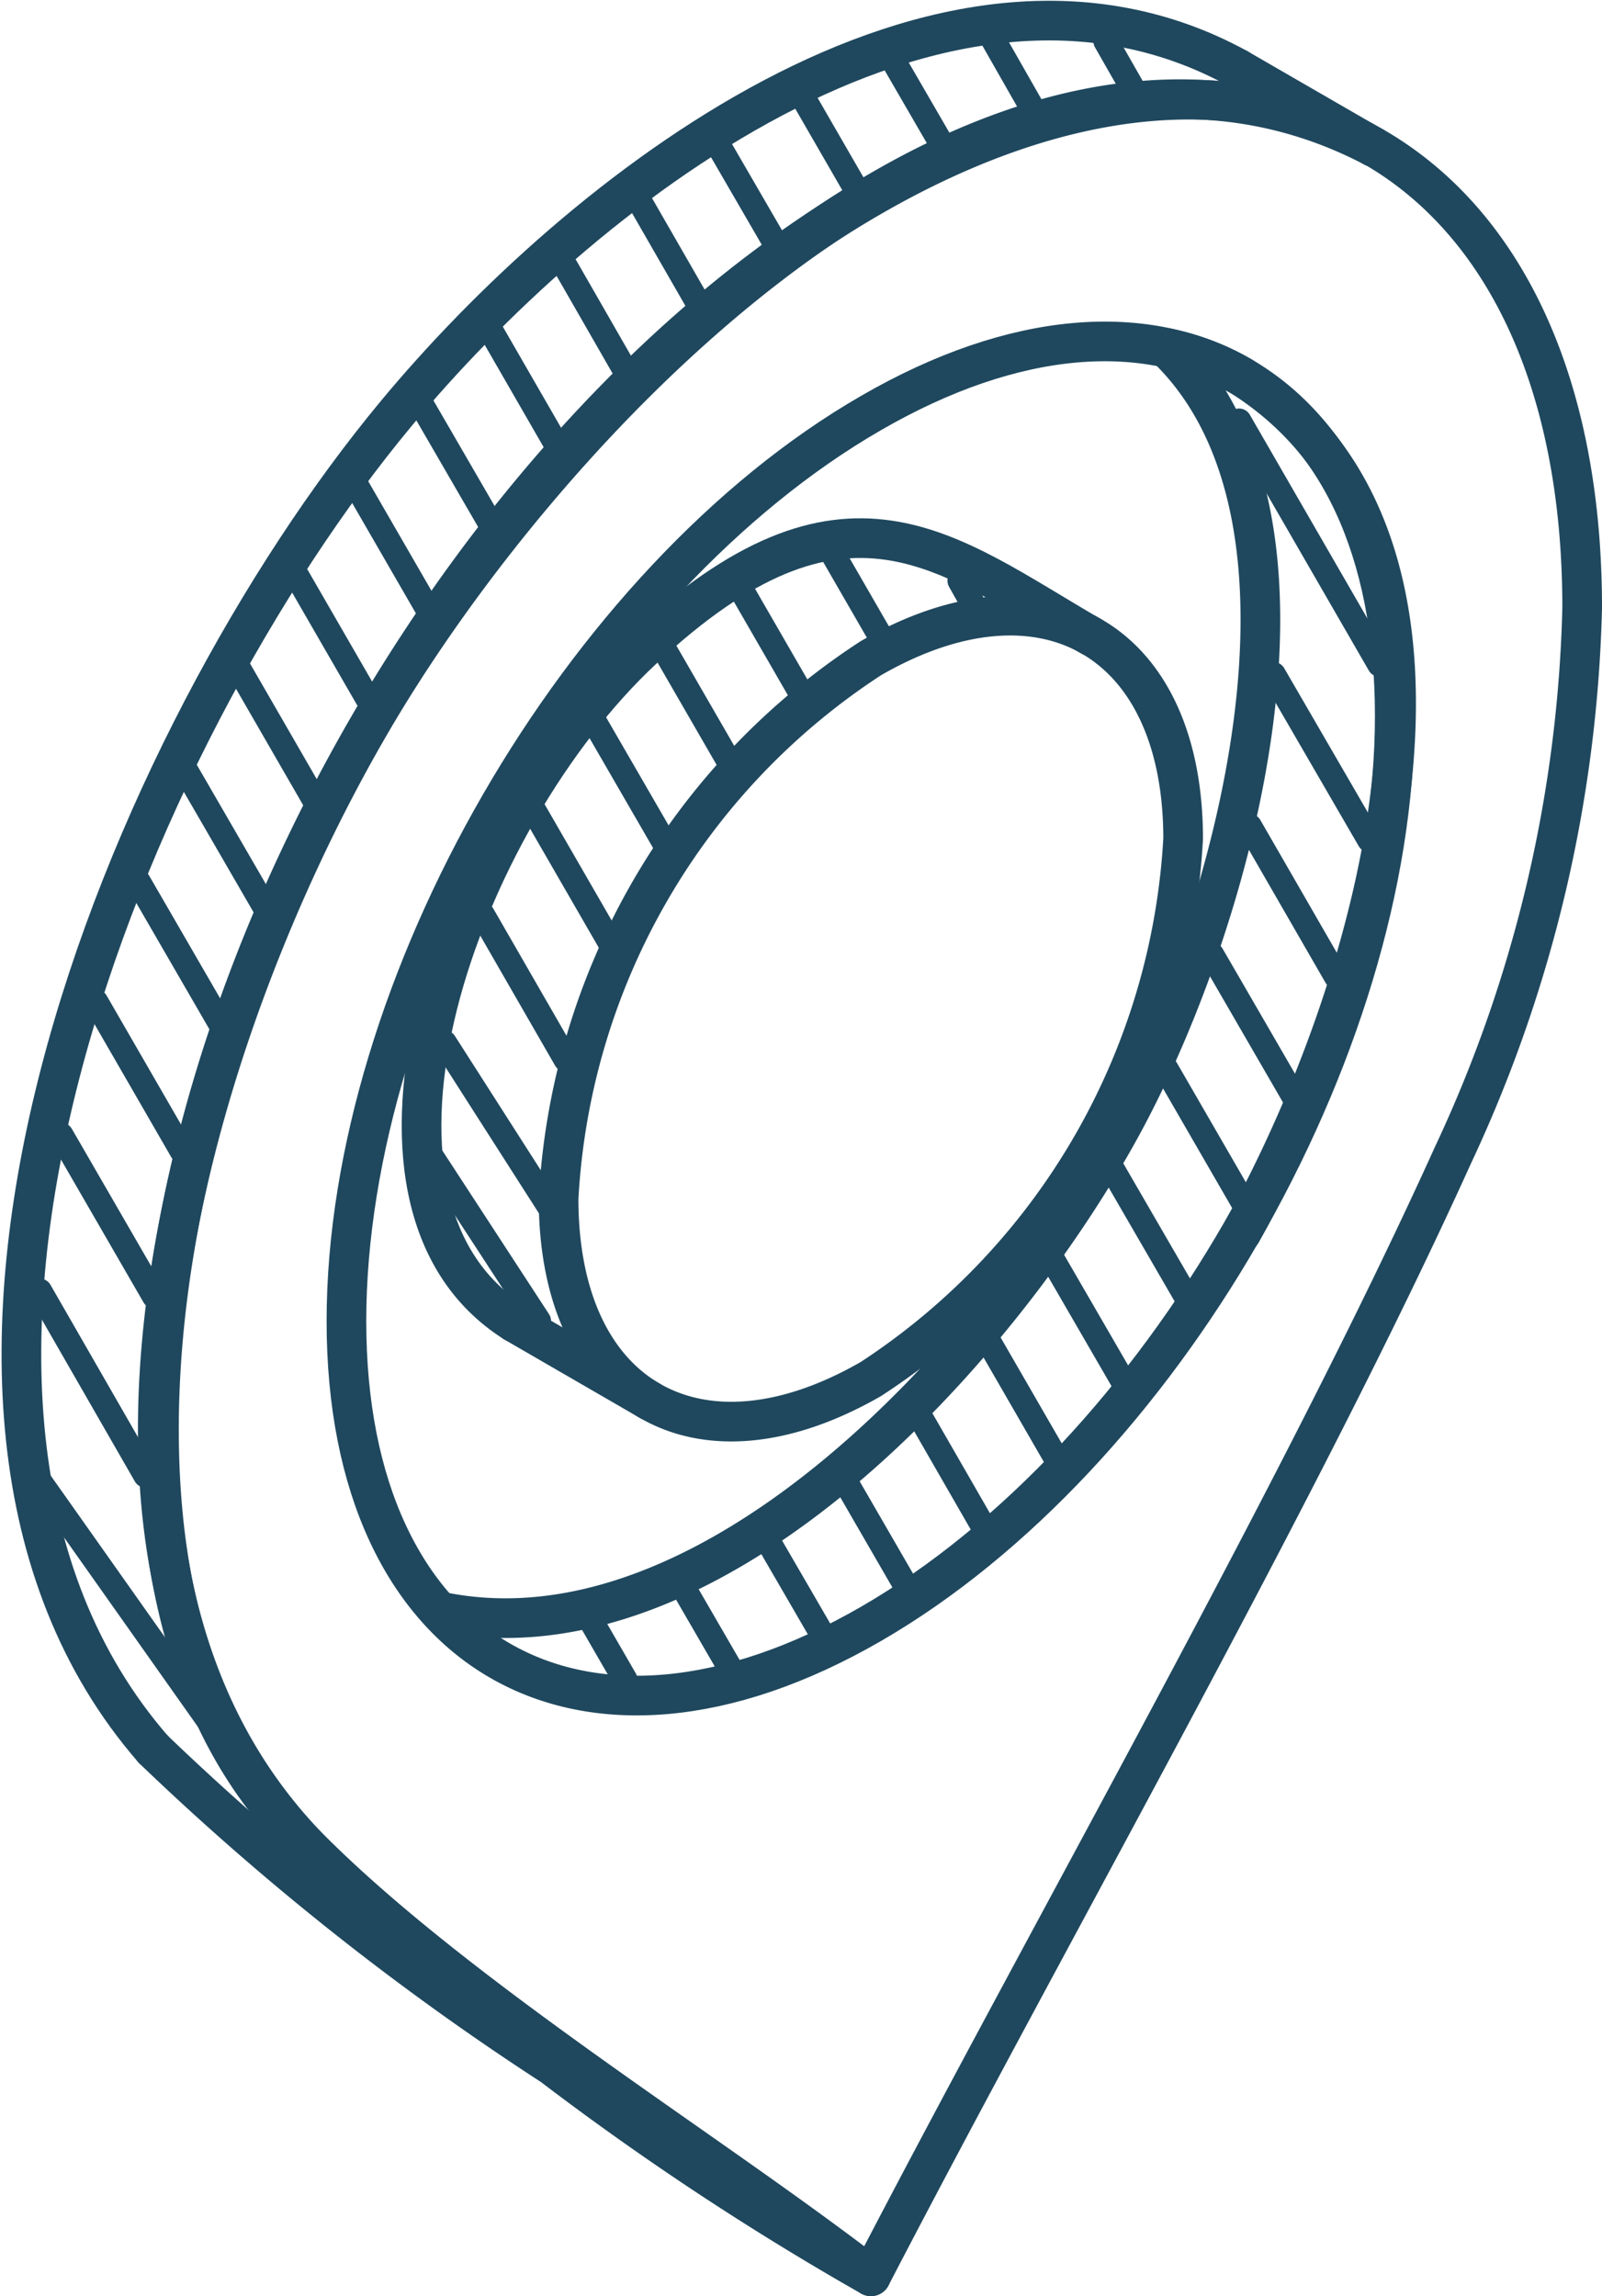 <?xml version="1.0" encoding="UTF-8"?>
<svg xmlns="http://www.w3.org/2000/svg" width="32.319" height="46.31" viewBox="0 0 32.319 46.31">
  <g id="ico" transform="translate(0.43 0.416)">
    <g id="Groupe_10027" data-name="Groupe 10027" transform="translate(0 0)">
      <path id="Tracé_26782" data-name="Tracé 26782" d="M17.694,45.971C14.118,43.218,9,40.151,5.956,36.921c-1.72-1.856-2.625-4.562-2.625-8.031,0-9.15,6.431-20.278,14.363-24.857s14.349-.869,14.349,8.286a27.513,27.513,0,0,1-2.611,11.049C26.378,30.119,21.258,39.1,17.694,45.971Z" transform="translate(-0.554 -0.477)" fill="none" stroke="#1f485e" stroke-linecap="round" stroke-linejoin="round" stroke-width="0.8"></path>
      <path id="Tracé_26783" data-name="Tracé 26783" d="M17.943,8.714C12.1,12.085,7.363,20.288,7.363,27.028s4.735,9.481,10.58,6.107c5.83-3.37,10.569-11.571,10.569-18.317S23.773,5.34,17.943,8.714Z" transform="translate(-0.804 -0.798)" fill="none" stroke="#1f485e" stroke-linecap="round" stroke-linejoin="round" stroke-width="0.8"></path>
      <path id="Tracé_26784" data-name="Tracé 26784" d="M18.225,14.021a13.888,13.888,0,0,0-6.3,10.9c0,4.016,2.811,5.644,6.3,3.638a13.925,13.925,0,0,0,6.3-10.9C24.522,13.641,21.7,12.017,18.225,14.021Z" transform="translate(-1.086 -1.162)" fill="none" stroke="#1f485e" stroke-linecap="round" stroke-linejoin="round" stroke-width="0.8"></path>
      <path id="Tracé_26785" data-name="Tracé 26785" d="M22.489,13.478c-2.938-1.7-4.957-3.563-9.055.266-3.687,3.44-6.459,11.118-2.581,13.571" transform="translate(-0.904 -1.059)" fill="none" stroke="#1f485e" stroke-linecap="round" stroke-linejoin="round" stroke-width="0.8"></path>
      <path id="Tracé_26786" data-name="Tracé 26786" d="M3.033,35.235c-6.1-7.02-.524-20.407,4.9-26.936C11.584,3.9,18.9-1.966,24.918,1.34" transform="translate(-0.372 -0.372)" fill="none" stroke="#1f485e" stroke-linecap="round" stroke-linejoin="round" stroke-width="0.8"></path>
      <path id="Tracé_26787" data-name="Tracé 26787" d="M27.826,3.024C20.158-.986,11.19,8.419,7.539,14.744,3.98,20.9.6,31.72,6.54,37.52c2.921,2.857,7.72,5.856,11.146,8.449a57.615,57.615,0,0,1-6.424-4.244,54.3,54.3,0,0,1-8.054-6.386" transform="translate(-0.547 -0.476)" fill="none" stroke="#1f485e" stroke-linecap="round" stroke-linejoin="round" stroke-width="0.8"></path>
      <path id="Tracé_26788" data-name="Tracé 26788" d="M25.548,25.249c2.673-4.782,5.424-13.831-.006-17.269a4.918,4.918,0,0,0-1.5-.569c3.57,3.452,1.378,11.458-.883,15.634C20.689,27.6,14.918,34.008,9.417,32.9" transform="translate(-0.931 -0.807)" fill="none" stroke="#1f485e" stroke-linecap="round" stroke-linejoin="round" stroke-width="0.8"></path>
      <line id="Ligne_149783" data-name="Ligne 149783" x2="2.733" y2="1.581" transform="translate(9.95 26.257)" fill="none" stroke="#1f485e" stroke-linecap="round" stroke-linejoin="round" stroke-width="0.8"></line>
      <line id="Ligne_149784" data-name="Ligne 149784" x2="2.733" y2="1.579" transform="translate(24.546 0.969)" fill="none" stroke="#1f485e" stroke-linecap="round" stroke-linejoin="round" stroke-width="0.8"></line>
    </g>
    <g id="Groupe_10026" data-name="Groupe 10026" transform="translate(0.317 0.39)">
      <line id="Ligne_148554" data-name="Ligne 148554" x1="2.137" y1="3.718" transform="translate(0.054 25.231)" fill="none" stroke="#1f485e" stroke-linecap="round" stroke-miterlimit="10" stroke-width="0.5"></line>
      <line id="Ligne_148555" data-name="Ligne 148555" x1="1.879" y1="3.251" transform="translate(0.486 22.086)" fill="none" stroke="#1f485e" stroke-linecap="round" stroke-miterlimit="10" stroke-width="0.5"></line>
      <line id="Ligne_148556" data-name="Ligne 148556" x1="1.74" y1="3.015" transform="translate(1.187 19.397)" fill="none" stroke="#1f485e" stroke-linecap="round" stroke-miterlimit="10" stroke-width="0.5"></line>
      <line id="Ligne_148557" data-name="Ligne 148557" x1="1.647" y1="2.846" transform="translate(2.045 16.979)" fill="none" stroke="#1f485e" stroke-linecap="round" stroke-miterlimit="10" stroke-width="0.5"></line>
      <line id="Ligne_148558" data-name="Ligne 148558" x1="1.581" y1="2.73" transform="translate(3.014 14.756)" fill="none" stroke="#1f485e" stroke-linecap="round" stroke-miterlimit="10" stroke-width="0.5"></line>
      <line id="Ligne_148559" data-name="Ligne 148559" x1="1.514" y1="2.624" transform="translate(4.081 12.701)" fill="none" stroke="#1f485e" stroke-linecap="round" stroke-miterlimit="10" stroke-width="0.5"></line>
      <line id="Ligne_148560" data-name="Ligne 148560" x1="1.464" y1="2.536" transform="translate(5.225 10.781)" fill="none" stroke="#1f485e" stroke-linecap="round" stroke-miterlimit="10" stroke-width="0.5"></line>
      <line id="Ligne_148561" data-name="Ligne 148561" x1="1.437" y1="2.488" transform="translate(6.449 8.997)" fill="none" stroke="#1f485e" stroke-linecap="round" stroke-miterlimit="10" stroke-width="0.5"></line>
      <line id="Ligne_148562" data-name="Ligne 148562" x1="1.395" y1="2.407" transform="translate(7.758 7.356)" fill="none" stroke="#1f485e" stroke-linecap="round" stroke-miterlimit="10" stroke-width="0.5"></line>
      <line id="Ligne_148563" data-name="Ligne 148563" x1="1.325" y1="2.299" transform="translate(9.152 5.858)" fill="none" stroke="#1f485e" stroke-linecap="round" stroke-miterlimit="10" stroke-width="0.5"></line>
      <line id="Ligne_148564" data-name="Ligne 148564" x1="1.256" y1="2.188" transform="translate(10.616 4.49)" fill="none" stroke="#1f485e" stroke-linecap="round" stroke-miterlimit="10" stroke-width="0.5"></line>
      <line id="Ligne_148565" data-name="Ligne 148565" x1="1.192" y1="2.072" transform="translate(12.154 3.251)" fill="none" stroke="#1f485e" stroke-linecap="round" stroke-miterlimit="10" stroke-width="0.5"></line>
      <line id="Ligne_148566" data-name="Ligne 148566" x1="1.133" y1="1.954" transform="translate(13.758 2.144)" fill="none" stroke="#1f485e" stroke-linecap="round" stroke-miterlimit="10" stroke-width="0.5"></line>
      <line id="Ligne_148567" data-name="Ligne 148567" x1="1.045" y1="1.811" transform="translate(15.477 1.199)" fill="none" stroke="#1f485e" stroke-linecap="round" stroke-miterlimit="10" stroke-width="0.5"></line>
      <line id="Ligne_148568" data-name="Ligne 148568" x1="0.943" y1="1.627" transform="translate(17.296 0.453)" fill="none" stroke="#1f485e" stroke-linecap="round" stroke-miterlimit="10" stroke-width="0.5"></line>
      <line id="Ligne_148569" data-name="Ligne 148569" x1="0.78" y1="1.368" transform="translate(19.294)" fill="none" stroke="#1f485e" stroke-linecap="round" stroke-miterlimit="10" stroke-width="0.5"></line>
      <line id="Ligne_148570" data-name="Ligne 148570" x1="0.524" y1="0.918" transform="translate(21.56 0.024)" fill="none" stroke="#1f485e" stroke-linecap="round" stroke-miterlimit="10" stroke-width="0.5"></line>
      <line id="Ligne_148571" data-name="Ligne 148571" x1="2.233" y1="3.424" transform="translate(7.887 22.412)" fill="none" stroke="#1f485e" stroke-linecap="round" stroke-miterlimit="10" stroke-width="0.5"></line>
      <line id="Ligne_148533" data-name="Ligne 148533" x1="1.676" y1="2.911" transform="translate(8.992 17.65)" fill="none" stroke="#1f485e" stroke-linecap="round" stroke-miterlimit="10" stroke-width="0.5"></line>
      <line id="Ligne_148534" data-name="Ligne 148534" x1="1.526" y1="2.644" transform="translate(10.028 15.547)" fill="none" stroke="#1f485e" stroke-linecap="round" stroke-miterlimit="10" stroke-width="0.5"></line>
      <line id="Ligne_148535" data-name="Ligne 148535" x1="1.419" y1="2.453" transform="translate(11.247 13.756)" fill="none" stroke="#1f485e" stroke-linecap="round" stroke-miterlimit="10" stroke-width="0.5"></line>
      <line id="Ligne_148536" data-name="Ligne 148536" x1="1.303" y1="2.257" transform="translate(12.646 12.278)" fill="none" stroke="#1f485e" stroke-linecap="round" stroke-miterlimit="10" stroke-width="0.5"></line>
      <line id="Ligne_148537" data-name="Ligne 148537" x1="1.175" y1="2.036" transform="translate(14.211 11.093)" fill="none" stroke="#1f485e" stroke-linecap="round" stroke-miterlimit="10" stroke-width="0.5"></line>
      <line id="Ligne_148538" data-name="Ligne 148538" x1="0.943" y1="1.634" transform="translate(16.07 10.392)" fill="none" stroke="#1f485e" stroke-linecap="round" stroke-miterlimit="10" stroke-width="0.5"></line>
      <line id="Ligne_148539" data-name="Ligne 148539" x1="0.241" y1="0.429" transform="translate(18.617 10.906)" fill="none" stroke="#1f485e" stroke-linecap="round" stroke-miterlimit="10" stroke-width="0.5"></line>
      <line id="Ligne_148540" data-name="Ligne 148540" x1="0.655" y1="1.133" transform="translate(11.208 31.935)" fill="none" stroke="#1f485e" stroke-linecap="round" stroke-miterlimit="10" stroke-width="0.5"></line>
      <line id="Ligne_148541" data-name="Ligne 148541" x1="0.905" y1="1.562" transform="translate(13.075 31.274)" fill="none" stroke="#1f485e" stroke-linecap="round" stroke-miterlimit="10" stroke-width="0.5"></line>
      <line id="Ligne_148542" data-name="Ligne 148542" x1="1.045" y1="1.801" transform="translate(14.772 30.316)" fill="none" stroke="#1f485e" stroke-linecap="round" stroke-miterlimit="10" stroke-width="0.5"></line>
      <line id="Ligne_148543" data-name="Ligne 148543" x1="1.144" y1="1.978" transform="translate(16.349 29.142)" fill="none" stroke="#1f485e" stroke-linecap="round" stroke-miterlimit="10" stroke-width="0.5"></line>
      <line id="Ligne_148544" data-name="Ligne 148544" x1="1.232" y1="2.141" transform="translate(17.827 27.787)" fill="none" stroke="#1f485e" stroke-linecap="round" stroke-miterlimit="10" stroke-width="0.5"></line>
      <line id="Ligne_148545" data-name="Ligne 148545" x1="1.327" y1="2.299" transform="translate(19.213 26.276)" fill="none" stroke="#1f485e" stroke-linecap="round" stroke-miterlimit="10" stroke-width="0.5"></line>
      <line id="Ligne_148546" data-name="Ligne 148546" x1="1.416" y1="2.445" transform="translate(20.495 24.611)" fill="none" stroke="#1f485e" stroke-linecap="round" stroke-miterlimit="10" stroke-width="0.5"></line>
      <line id="Ligne_148547" data-name="Ligne 148547" x1="1.477" y1="2.549" transform="translate(21.701 22.787)" fill="none" stroke="#1f485e" stroke-linecap="round" stroke-miterlimit="10" stroke-width="0.5"></line>
      <line id="Ligne_148548" data-name="Ligne 148548" x1="1.556" y1="2.693" transform="translate(22.775 20.748)" fill="none" stroke="#1f485e" stroke-linecap="round" stroke-miterlimit="10" stroke-width="0.5"></line>
      <line id="Ligne_148549" data-name="Ligne 148549" x1="1.646" y1="2.843" transform="translate(23.701 18.451)" fill="none" stroke="#1f485e" stroke-linecap="round" stroke-miterlimit="10" stroke-width="0.5"></line>
      <line id="Ligne_148550" data-name="Ligne 148550" x1="1.75" y1="3.036" transform="translate(24.462 15.856)" fill="none" stroke="#1f485e" stroke-linecap="round" stroke-miterlimit="10" stroke-width="0.5"></line>
      <line id="Ligne_148551" data-name="Ligne 148551" x1="1.937" y1="3.34" transform="translate(24.944 12.795)" fill="none" stroke="#1f485e" stroke-linecap="round" stroke-miterlimit="10" stroke-width="0.5"></line>
      <line id="Ligne_148552" data-name="Ligne 148552" x1="2.835" y1="4.911" transform="translate(24.25 7.683)" fill="none" stroke="#1f485e" stroke-linecap="round" stroke-miterlimit="10" stroke-width="0.5"></line>
      <path id="Tracé_28113" data-name="Tracé 28113" d="M2.2,3.439,0,0" transform="translate(8.22 20.223)" fill="none" stroke="#1f485e" stroke-linecap="round" stroke-width="0.5"></path>
      <path id="Tracé_28114" data-name="Tracé 28114" d="M5.007,6.633-.937-1.776" transform="translate(0.937 30.773)" fill="none" stroke="#1f485e" stroke-linecap="round" stroke-width="0.5"></path>
    </g>
  </g>
</svg>
